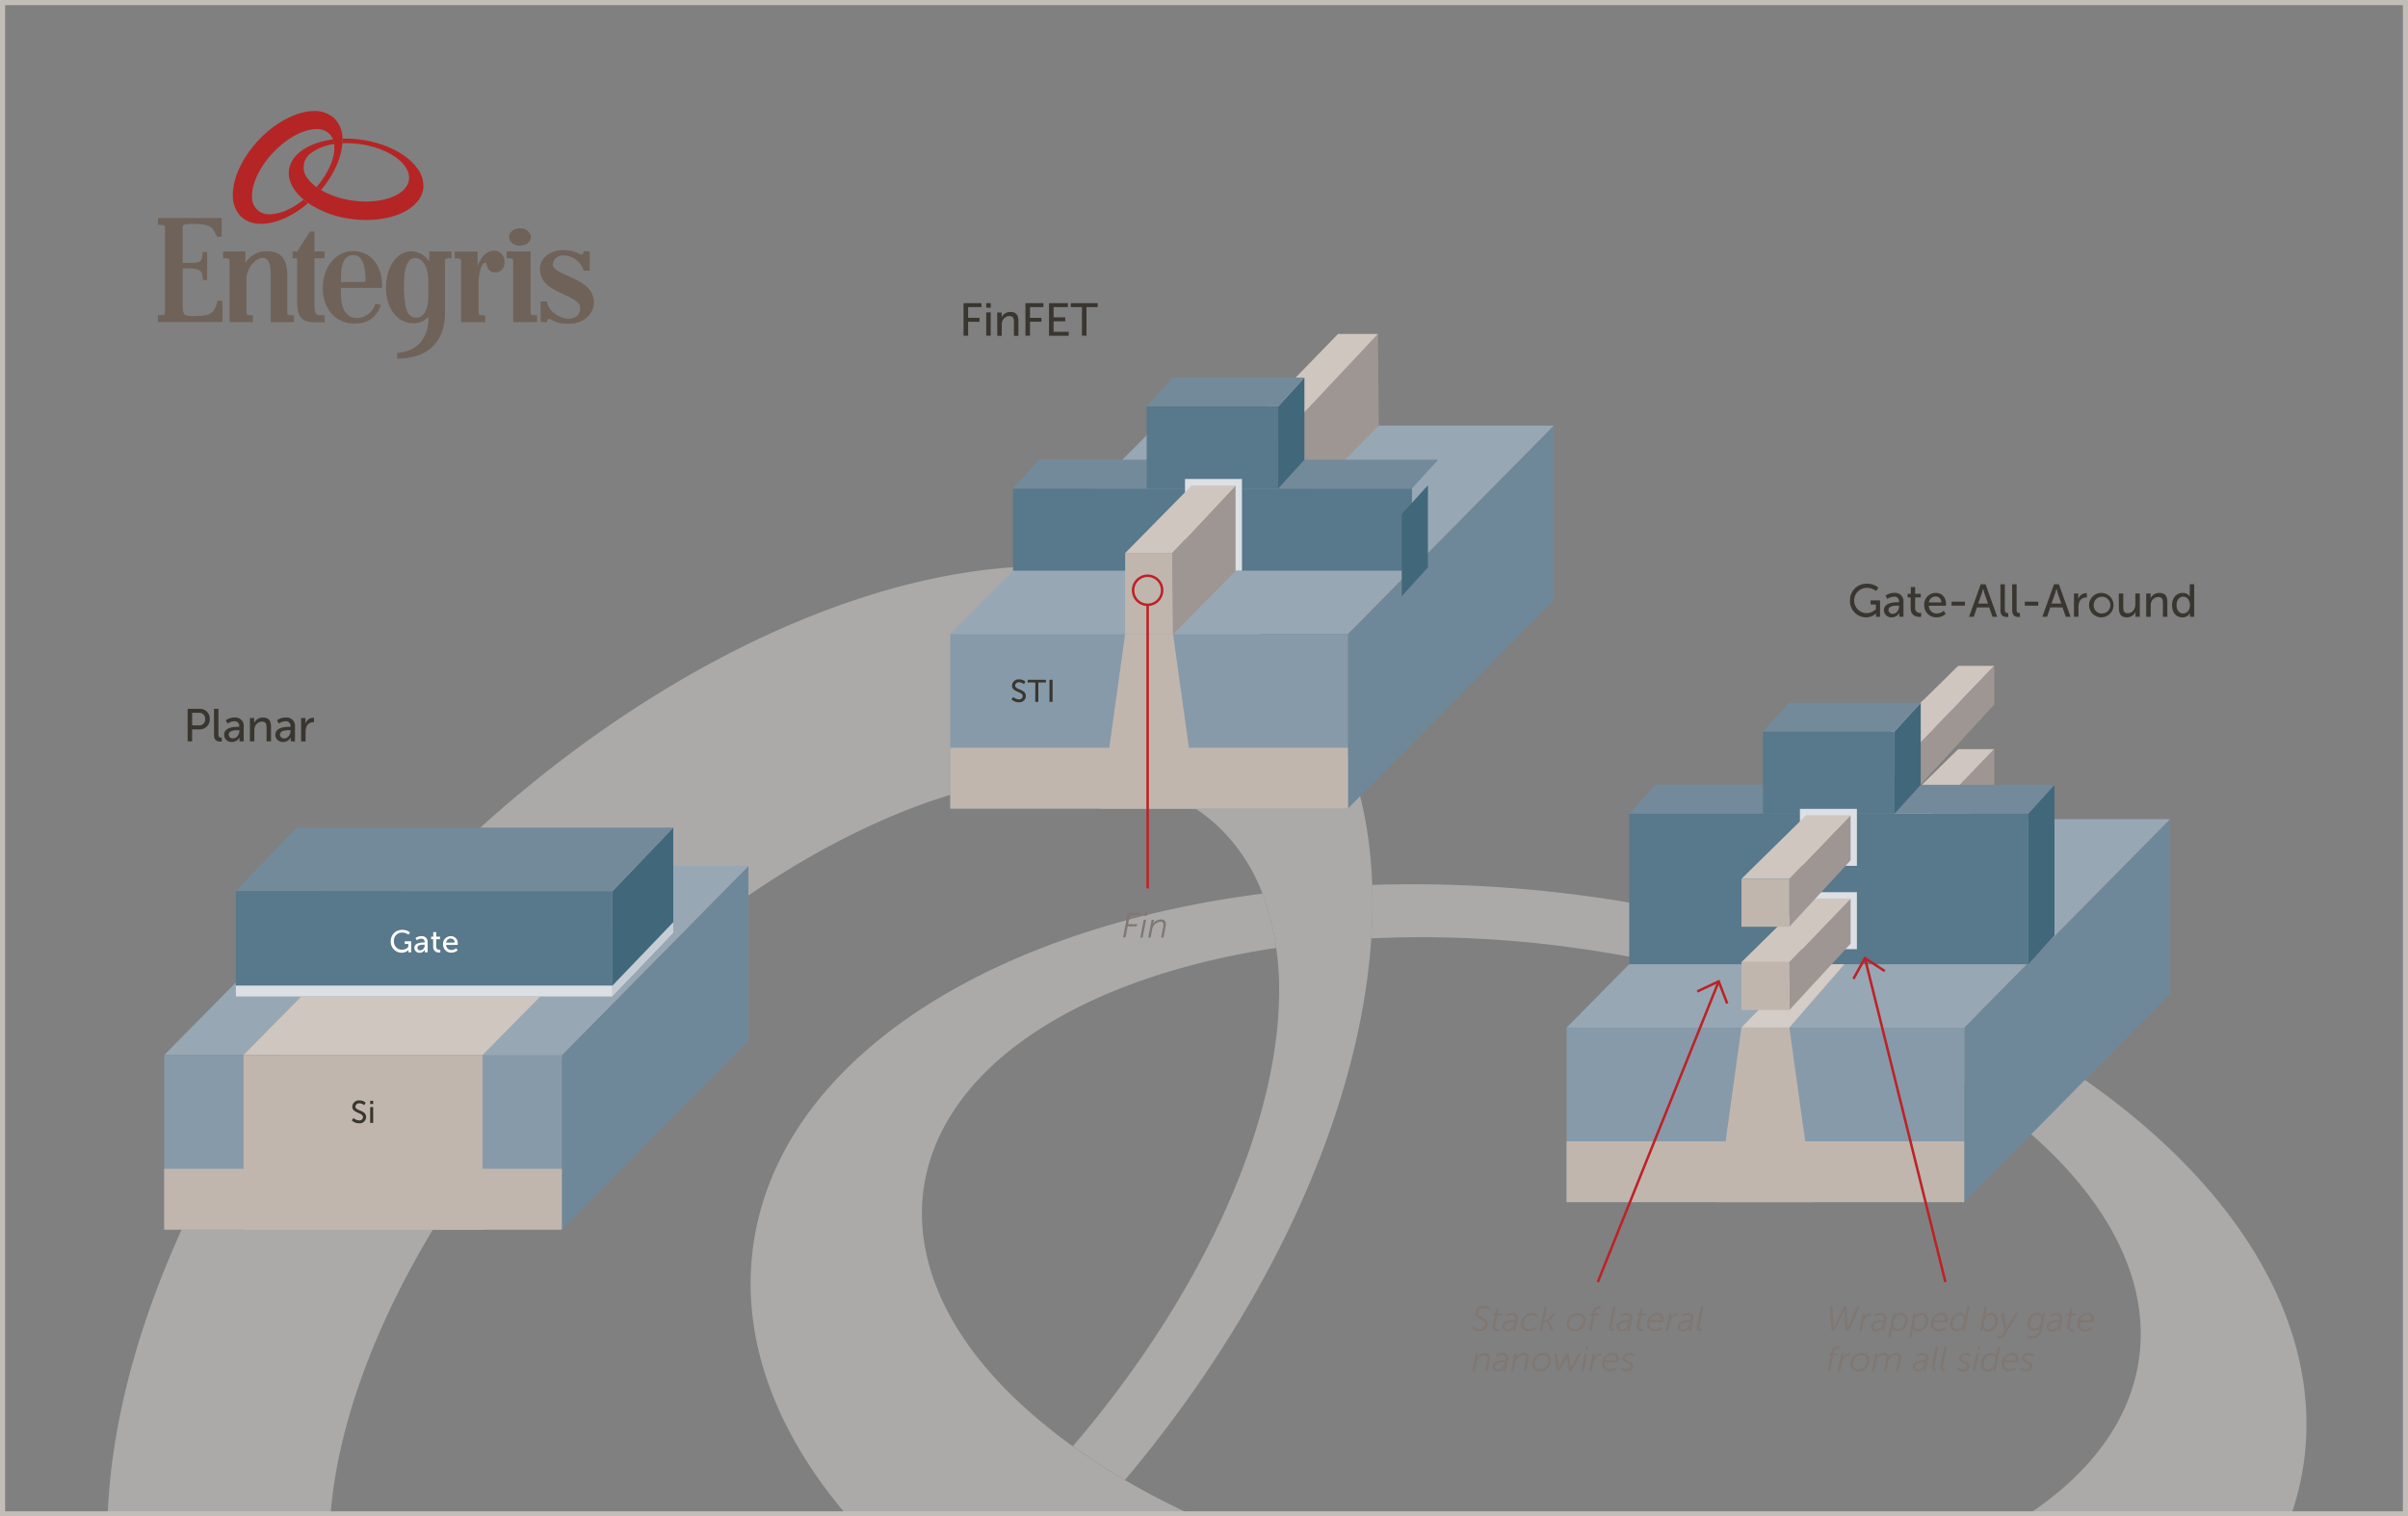 <svg xmlns="http://www.w3.org/2000/svg" width="940" height="592" viewBox="0 0 940 592"><rect x="0" y="0" width="940" height="592" fill="#808080" stroke="none"/><defs><style>.cls-1{opacity:0.4;}.cls-2{fill:#ece9e7;}.cls-3{fill:#cfc6bf;}.cls-4{fill:#9e9692;}.cls-5{fill:#6f8899;}.cls-6{fill:#98a7b4;}.cls-7{fill:#879aa9;}.cls-8{fill:#58788b;}.cls-9{fill:#41687a;}.cls-10{fill:#738a9b;}.cls-11{fill:#c1b6ae;}.cls-12{fill:#d4ccc6;}.cls-13{fill:#dcdfe3;}.cls-14{fill:#807772;}.cls-15{fill:#393630;}.cls-16{fill:none;stroke:#bc2227;stroke-width:0.98px;}.cls-17{fill:#bc2227;}.cls-18{fill:#fff;}.cls-19{fill:#c7cdd4;}.cls-20{fill:#6f6259;}.cls-21{fill:#b52525;}.cls-22{fill:#c3bdb7;}</style></defs><title>10687-spotlight-940x592</title><g id="Layer_2" data-name="Layer 2"><g class="cls-1"><path class="cls-2" d="M535.67,345.45c-1.32-37.56-13.47-69.9-37.59-92.53-23.51-22.07-56.54-33.08-95.53-31.84-77.35,2.46-171.22,52.8-244.95,131.38S39.55,527.91,42,605.27c1.22,39,14.31,71.24,37.82,93.31,64.49,60.5,192.61,31.69,301.33-62.05q-10.74-7.46-20.35-15.41c-49.5,39.94-102.89,64.26-147.37,65.67-25.18.8-46.28-6.1-61-19.94s-23-34.49-23.79-59.7c-1.84-58.14,34.29-134,94.28-197.86S356.35,304.44,414.48,302.61c25.17-.79,46.27,6.11,61,20a70.66,70.66,0,0,1,17.35,26.26A95,95,0,0,1,498.17,370a116.31,116.31,0,0,1,1.1,12.22c1.71,53.5-28.82,122-80.46,182.36q9.57,6.87,20.33,13.19c58.37-69.39,91.89-146.5,96.17-211.47A206.33,206.33,0,0,0,535.67,345.45Z"/><path class="cls-2" d="M870.26,474.48c-46.6-61.78-141.87-109.43-248.61-124.35a505,505,0,0,0-86-4.68,206.33,206.33,0,0,1-.36,20.87,432.8,432.8,0,0,1,80.25,3.83C746.32,388.43,844.77,460.32,835,530.39s-124.22,112.18-255,93.9c-53.36-7.46-102.51-24.07-140.9-46.5q-10.75-6.3-20.33-13.19C403.2,553.37,390,541.08,380.13,528c-15.74-20.87-22.5-43-19.57-63.94s15.5-40.36,36.35-56.09c25-18.9,60.45-31.77,101.26-37.92a95,95,0,0,0-5.33-21.19C385,362.6,304.09,414.46,294.05,486.21c-6.67,47.73,19.28,95.59,66.76,134.91q9.62,7.95,20.35,15.41c49.19,34.15,115.59,60,190.58,70.45,166.86,23.32,313.83-37.73,327.6-136.1C903.81,539,893.76,505.62,870.26,474.48Z"/></g><polygon class="cls-3" points="764.41 292.46 778.49 292.46 698.51 375.61 679.8 375.61 764.41 292.46 764.41 292.46"/><polygon class="cls-4" points="778.49 307.57 778.49 292.46 698.51 375.61 698.5 394.31 778.49 307.57 778.49 307.57"/><polygon class="cls-3" points="764.41 259.94 778.49 259.94 698.51 343.09 679.8 343.09 764.41 259.94 764.41 259.94"/><polygon class="cls-4" points="778.49 275.05 778.49 259.94 698.51 343.09 698.5 361.79 778.49 275.05 778.49 275.05"/><polygon class="cls-5" points="766.75 469.3 847.12 387.93 847.12 319.78 766.75 401.16 766.75 469.3 766.75 469.3"/><polygon class="cls-6" points="847.12 319.78 691.91 319.78 611.55 401.16 766.75 401.16 847.12 319.78 847.12 319.78"/><polygon class="cls-3" points="765.39 273.56 698.51 343.09 679.8 343.09 750.56 273.55 765.39 273.56 765.39 273.56"/><polygon class="cls-4" points="765.39 273.56 698.51 343.09 698.5 361.79 765.39 289.26 765.39 273.56 765.39 273.56"/><polygon class="cls-7" points="766.75 469.3 611.55 469.3 611.55 401.16 766.75 401.16 766.75 469.3 766.75 469.3"/><polygon class="cls-8" points="791.76 376.43 636 376.43 636 317.62 791.76 317.62 791.76 376.43 791.76 376.43"/><polygon class="cls-9" points="791.76 376.43 802 365.18 802 306.37 791.76 317.62 791.76 376.43 791.76 376.43"/><polygon class="cls-10" points="802 306.37 646.24 306.37 636 317.62 791.76 317.62 802 306.37 802 306.37"/><polygon class="cls-8" points="739.55 317.65 688.21 317.65 688.21 285.56 739.55 285.56 739.55 317.65 739.55 317.65"/><polygon class="cls-9" points="739.55 317.65 749.79 306.4 749.79 274.31 739.55 285.56 739.55 317.65 739.55 317.65"/><polygon class="cls-10" points="749.79 274.31 698.45 274.31 688.21 285.56 739.55 285.56 749.79 274.31 749.79 274.31"/><polygon class="cls-11" points="766.75 469.3 611.55 469.3 611.55 445.56 766.75 445.56 766.75 469.3 766.75 469.3"/><polygon class="cls-11" points="708 469.3 670.31 469.3 679.8 401.16 698.5 401.16 708 469.3 708 469.3"/><polygon class="cls-12" points="719.96 376.43 698.5 401.14 679.8 401.14 703.81 376.43 719.96 376.43 719.96 376.43"/><polygon class="cls-13" points="724.87 338.02 702.63 338.02 702.63 315.77 724.87 315.77 724.87 338.02 724.87 338.02"/><polygon class="cls-13" points="724.87 370.54 702.63 370.54 702.63 348.3 724.87 348.3 724.87 370.54 724.87 370.54"/><polygon class="cls-4" points="722.41 350.76 698.51 375.61 698.5 394.31 722.41 368.39 722.41 350.76 722.41 350.76"/><polygon class="cls-3" points="722.41 350.76 698.51 375.61 679.8 375.61 705.09 350.76 722.41 350.76 722.41 350.76"/><polygon class="cls-11" points="679.8 394.31 698.5 394.31 698.51 375.61 679.8 375.61 679.8 394.31 679.8 394.31"/><polygon class="cls-4" points="722.41 318.24 698.51 343.09 698.5 361.79 722.41 335.87 722.41 318.24 722.41 318.24"/><polygon class="cls-3" points="722.41 318.24 698.51 343.09 679.8 343.09 705.09 318.24 722.41 318.24 722.41 318.24"/><polygon class="cls-11" points="679.8 361.79 698.5 361.79 698.51 343.09 679.8 343.09 679.8 361.79 679.8 361.79"/><path class="cls-14" d="M575.19,517.85a3.14,3.14,0,0,0,2.35,1,2.15,2.15,0,0,0,2.29-2c0-2-4-1.73-4-4.24a3.15,3.15,0,0,1,3.35-2.84,3.46,3.46,0,0,1,2.56.93l-.56.73a2.92,2.92,0,0,0-2-.75,2.24,2.24,0,0,0-2.39,1.93c0,1.76,4,1.58,4,4.24a3.08,3.08,0,0,1-3.26,2.87,3.78,3.78,0,0,1-3-1.23Z"/><path class="cls-14" d="M582.8,517l.67-3.4h-.9l.15-.79h.91l.39-2h.92l-.4,2h1.74l-.15.79H584.4l-.66,3.41a3.69,3.69,0,0,0-.06.62c0,1.08.67,1.23,1.17,1.23a2.25,2.25,0,0,0,.4,0l-.16.84a3.47,3.47,0,0,1-.36,0,1.76,1.76,0,0,1-2-1.94A5.51,5.51,0,0,1,582.8,517Z"/><path class="cls-14" d="M591,515.33h.44a3.13,3.13,0,0,0,.09-.72c0-.69-.35-1.24-1.41-1.24A4.09,4.09,0,0,0,588,514l-.3-.78a4.72,4.72,0,0,1,2.46-.71c1.37,0,2.28.6,2.28,2a3.47,3.47,0,0,1-.09.75l-.85,4.34h-.88l.16-.8a5.6,5.6,0,0,1,.15-.58h0a3,3,0,0,1-2.52,1.54,1.85,1.85,0,0,1-2.06-1.74C586.32,515.78,589.05,515.33,591,515.33ZM588.6,519c1.29,0,2.34-1.41,2.62-2.62l0-.24h-.4c-1.14,0-3.59.12-3.59,1.79C587.28,518.45,587.69,519,588.6,519Z"/><path class="cls-14" d="M598,512.54a3.14,3.14,0,0,1,2.49,1l-.56.63a2.59,2.59,0,0,0-1.89-.77,3.39,3.39,0,0,0-3.31,3.35,2.1,2.1,0,0,0,2.24,2.18,3.79,3.79,0,0,0,2.41-1l.29.78a4.28,4.28,0,0,1-2.74,1,2.89,2.89,0,0,1-3.16-2.93A4.29,4.29,0,0,1,598,512.54Z"/><path class="cls-14" d="M602.93,510h.94l-1.06,5.36h1.07l2.57-2.63h1.18l-3,3v0l1.88,3.82h-1l-1.64-3.44h-1.18l-.68,3.44H601Z"/><path class="cls-14" d="M615.83,512.54a2.93,2.93,0,0,1,3.15,3,4.35,4.35,0,0,1-4.23,4.24,2.94,2.94,0,0,1-3.15-3A4.32,4.32,0,0,1,615.83,512.54Zm-1.07,6.38a3.43,3.43,0,0,0,3.26-3.37,2.09,2.09,0,0,0-2.21-2.16,3.37,3.37,0,0,0-3.25,3.32A2.11,2.11,0,0,0,614.76,518.92Z"/><path class="cls-14" d="M621.47,513.55h-.86l.15-.79h.86l.07-.36a2.73,2.73,0,0,1,2.78-2.5,3.72,3.72,0,0,1,.5,0l-.18.83a1.41,1.41,0,0,0-.31,0,1.85,1.85,0,0,0-1.88,1.73l-.07.3h1.77l-.15.79H622.4l-1.18,6h-.93Z"/><path class="cls-14" d="M628.19,517.88l1.54-7.91h.94l-1.52,7.78a2.45,2.45,0,0,0,0,.43c0,.57.35.61.64.61h.2l-.17.84-.32,0a1.19,1.19,0,0,1-1.33-1.27A2.41,2.41,0,0,1,628.19,517.88Z"/><path class="cls-14" d="M635.66,515.33h.44a3.33,3.33,0,0,0,.1-.72c0-.69-.36-1.24-1.42-1.24a4.09,4.09,0,0,0-2.08.66l-.3-.78a4.73,4.73,0,0,1,2.47-.71c1.37,0,2.27.6,2.27,2a4.17,4.17,0,0,1-.08.75l-.85,4.34h-.89l.16-.8a5.6,5.6,0,0,1,.15-.58h0a3.07,3.07,0,0,1-2.52,1.54A1.85,1.85,0,0,1,631,518C631,515.78,633.76,515.33,635.66,515.33ZM633.31,519c1.28,0,2.34-1.41,2.61-2.62l.06-.24h-.4c-1.15,0-3.6.12-3.6,1.79C632,518.45,632.39,519,633.31,519Z"/><path class="cls-14" d="M639.06,517l.67-3.4h-.91l.15-.79h.92l.38-2h.92l-.4,2h1.74l-.15.79h-1.72L640,517a3.79,3.79,0,0,0-.07.62c0,1.08.67,1.23,1.18,1.23a2.25,2.25,0,0,0,.4,0l-.17.84a3.16,3.16,0,0,1-.35,0,1.76,1.76,0,0,1-2-1.94A4.27,4.27,0,0,1,639.06,517Z"/><path class="cls-14" d="M646.93,512.54a2.29,2.29,0,0,1,2.52,2.49,4.39,4.39,0,0,1-.21,1.16H644a3.11,3.11,0,0,0-.06.59,2,2,0,0,0,2.21,2.14,3.91,3.91,0,0,0,2.24-.84l.3.77a4.54,4.54,0,0,1-2.57.9,2.86,2.86,0,0,1-3.15-2.9A4.18,4.18,0,0,1,646.93,512.54Zm1.52,2.89a3.17,3.17,0,0,0,0-.48,1.47,1.47,0,0,0-1.56-1.63,3,3,0,0,0-2.8,2.11Z"/><path class="cls-14" d="M651.64,512.7h.91l-.24,1.22c-.07.3-.17.6-.17.6h0a3,3,0,0,1,2.52-1.88,1.62,1.62,0,0,1,.41,0l-.18.91-.34,0c-1.48,0-2.56,1.95-2.85,3.45l-.49,2.57h-.93Z"/><path class="cls-14" d="M659.52,515.33H660a3.13,3.13,0,0,0,.09-.72c0-.69-.35-1.24-1.41-1.24a4.09,4.09,0,0,0-2.08.66l-.3-.78a4.73,4.73,0,0,1,2.47-.71c1.36,0,2.27.6,2.27,2a3.47,3.47,0,0,1-.09.75l-.84,4.34h-.89l.16-.8a5.6,5.6,0,0,1,.15-.58h0a3,3,0,0,1-2.51,1.54,1.85,1.85,0,0,1-2.07-1.74C654.88,515.78,657.62,515.33,659.52,515.33ZM657.16,519c1.29,0,2.34-1.41,2.62-2.62l.05-.24h-.39c-1.15,0-3.6.12-3.6,1.79C655.84,518.45,656.25,519,657.16,519Z"/><path class="cls-14" d="M662.42,517.88,664,510h.93l-1.52,7.78a2.45,2.45,0,0,0,0,.43c0,.57.35.61.64.61h.21l-.18.84a2.73,2.73,0,0,1-.32,0,1.18,1.18,0,0,1-1.32-1.27A2.32,2.32,0,0,1,662.42,517.88Z"/><path class="cls-14" d="M576.09,528.33H577l-.18,1a4.93,4.93,0,0,1-.18.64h0a3.6,3.6,0,0,1,3-1.79c1.24,0,2,.6,2,1.78a4.76,4.76,0,0,1-.11.92l-.85,4.35h-.93l.79-4.12a4.35,4.35,0,0,0,.11-.92,1,1,0,0,0-1.18-1.13,3.57,3.57,0,0,0-3.21,3l-.62,3.19h-.93Z"/><path class="cls-14" d="M587.23,531h.44a3.33,3.33,0,0,0,.1-.72c0-.69-.36-1.24-1.41-1.24a4,4,0,0,0-2.08.66l-.3-.78a4.68,4.68,0,0,1,2.46-.71c1.37,0,2.27.6,2.27,2a3.43,3.43,0,0,1-.08.75l-.85,4.34h-.89l.17-.8a3.61,3.61,0,0,1,.15-.58h0a3,3,0,0,1-2.52,1.54,1.85,1.85,0,0,1-2.07-1.74C582.59,531.41,585.33,531,587.23,531Zm-2.35,3.63c1.29,0,2.34-1.41,2.61-2.62l.06-.24h-.4c-1.15,0-3.6.12-3.6,1.79C583.55,534.08,584,534.59,584.88,534.59Z"/><path class="cls-14" d="M591.22,528.33h.9l-.18,1a4.1,4.1,0,0,1-.17.64h0a3.63,3.63,0,0,1,3-1.79c1.25,0,2,.6,2,1.78a4.76,4.76,0,0,1-.11.92l-.85,4.35h-.93l.8-4.12a4.35,4.35,0,0,0,.11-.92,1,1,0,0,0-1.18-1.13,3.58,3.58,0,0,0-3.22,3l-.61,3.19h-.93Z"/><path class="cls-14" d="M602.29,528.17a2.93,2.93,0,0,1,3.15,3,4.35,4.35,0,0,1-4.23,4.24,2.94,2.94,0,0,1-3.15-3A4.32,4.32,0,0,1,602.29,528.17Zm-1.07,6.38a3.43,3.43,0,0,0,3.26-3.37,2.08,2.08,0,0,0-2.2-2.16,3.37,3.37,0,0,0-3.26,3.32A2.11,2.11,0,0,0,601.22,534.55Z"/><path class="cls-14" d="M606.84,528.33h.93l.67,5.16c0,.35,0,.74,0,.74h0l.37-.74,2.67-5.13h.93l.7,5.13c0,.32.06.74.06.74h0l.34-.74,2.69-5.16h1l-3.66,6.89h-1l-.74-4.94c0-.33-.07-.74-.07-.74h0s-.17.41-.35.74l-2.62,4.94h-1Z"/><path class="cls-14" d="M618.65,528.33h.93l-1.34,6.89h-.93Zm.5-2.73h1l-.23,1.16h-1Z"/><path class="cls-14" d="M621.75,528.33h.92l-.24,1.22c-.07.3-.17.6-.17.6h0a3,3,0,0,1,2.52-1.88,1.62,1.62,0,0,1,.41,0l-.18.91-.34,0c-1.48,0-2.56,1.95-2.85,3.45l-.49,2.57h-.93Z"/><path class="cls-14" d="M629.35,528.17a2.28,2.28,0,0,1,2.52,2.49,4.39,4.39,0,0,1-.21,1.16h-5.28a3.07,3.07,0,0,0,0,.59,2,2,0,0,0,2.2,2.14,3.92,3.92,0,0,0,2.25-.84l.3.77a4.59,4.59,0,0,1-2.58.9,2.86,2.86,0,0,1-3.14-2.9A4.18,4.18,0,0,1,629.35,528.17Zm1.52,2.89a3.35,3.35,0,0,0,0-.48,1.47,1.47,0,0,0-1.56-1.63,3,3,0,0,0-2.79,2.11Z"/><path class="cls-14" d="M632.91,533.77a2.67,2.67,0,0,0,2,.78c.75,0,1.63-.43,1.63-1.26,0-1.25-3.12-1.08-3.12-3a2.3,2.3,0,0,1,2.53-2.09,2.87,2.87,0,0,1,2.12.75l-.52.66a2.2,2.2,0,0,0-1.62-.58c-.69,0-1.6.35-1.6,1.24,0,1.26,3.14,1.08,3.14,3a2.33,2.33,0,0,1-2.55,2.09,3.34,3.34,0,0,1-2.53-1Z"/><path class="cls-14" d="M714.33,510h1l.42,7.47c0,.49,0,1,0,1h0s.22-.54.45-1L719.8,510h.94l.48,7.47c0,.47,0,1,0,1h0s.2-.55.41-1L725,510h1l-4.37,9.62h-1.15l-.47-6.78c0-.56,0-1.43,0-1.43h0s-.34.8-.63,1.42l-3.28,6.79H715Z"/><path class="cls-14" d="M727.11,512.7H728l-.25,1.22c-.07.3-.16.6-.16.6h0a3,3,0,0,1,2.52-1.88,1.58,1.58,0,0,1,.41,0l-.17.91-.35,0c-1.48,0-2.56,1.95-2.84,3.45l-.5,2.57h-.93Z"/><path class="cls-14" d="M735,515.33h.44a3.33,3.33,0,0,0,.1-.72c0-.69-.36-1.24-1.41-1.24A4,4,0,0,0,732,514l-.3-.78a4.68,4.68,0,0,1,2.46-.71c1.37,0,2.27.6,2.27,2a3.43,3.43,0,0,1-.08.75l-.85,4.34h-.89l.17-.8a3.61,3.61,0,0,1,.15-.58h0a3,3,0,0,1-2.52,1.54,1.85,1.85,0,0,1-2.07-1.74C730.35,515.78,733.09,515.33,735,515.33ZM732.64,519c1.29,0,2.34-1.41,2.61-2.62l.06-.24h-.4c-1.15,0-3.6.12-3.6,1.79C731.31,518.45,731.72,519,732.64,519Z"/><path class="cls-14" d="M738,522.33h-.91L739,512.7h.89l-.13.67a3.24,3.24,0,0,1-.16.59h0a3,3,0,0,1,2.51-1.42,2.45,2.45,0,0,1,2.55,2.76c0,2.63-1.82,4.45-3.72,4.45a2.11,2.11,0,0,1-2.16-1.38h0s0,.3-.08.66Zm2.84-3.41c1.34,0,2.84-1.33,2.84-3.55,0-1.23-.64-2-1.74-2-1.68,0-2.83,1.85-2.83,3.54C739.14,518,739.69,518.92,740.87,518.92Z"/><path class="cls-14" d="M746.05,522.33h-.91L747,512.7h.89l-.12.67a3.81,3.81,0,0,1-.17.59h0a3,3,0,0,1,2.52-1.42,2.44,2.44,0,0,1,2.54,2.76c0,2.63-1.82,4.45-3.72,4.45a2.11,2.11,0,0,1-2.16-1.38h0a4.68,4.68,0,0,1-.08.66Zm2.84-3.41c1.34,0,2.84-1.33,2.84-3.55,0-1.23-.64-2-1.73-2-1.69,0-2.84,1.85-2.84,3.54C747.16,518,747.71,518.92,748.89,518.92Z"/><path class="cls-14" d="M757.81,512.54a2.28,2.28,0,0,1,2.52,2.49,4.39,4.39,0,0,1-.21,1.16h-5.28a3.07,3.07,0,0,0-.05.59,2,2,0,0,0,2.2,2.14,3.92,3.92,0,0,0,2.25-.84l.3.77a4.59,4.59,0,0,1-2.58.9,2.86,2.86,0,0,1-3.14-2.9A4.18,4.18,0,0,1,757.81,512.54Zm1.52,2.89a3.17,3.17,0,0,0,0-.48,1.47,1.47,0,0,0-1.56-1.63,3,3,0,0,0-2.79,2.11Z"/><path class="cls-14" d="M765.09,512.54a2.09,2.09,0,0,1,2.12,1.37h0a3.26,3.26,0,0,1,.06-.58L768,510h.93L767,519.59h-.9l.14-.73a2.73,2.73,0,0,1,.15-.54h0a3,3,0,0,1-2.51,1.43c-1.65,0-2.55-1.06-2.55-2.76C761.32,514.36,763.14,512.54,765.09,512.54ZM764,518.92c1.71,0,2.82-1.89,2.82-3.59,0-1.07-.53-1.94-1.72-1.94s-2.86,1.33-2.86,3.54C762.27,518.16,762.93,518.92,764,518.92Z"/><path class="cls-14" d="M774.72,510h.93l-.65,3.32a4.81,4.81,0,0,1-.17.63h0a3,3,0,0,1,2.49-1.38,2.44,2.44,0,0,1,2.54,2.76c0,2.63-1.84,4.45-3.75,4.45a2.14,2.14,0,0,1-2.17-1.41h0a3.35,3.35,0,0,1-.07.62l-.13.63h-.89Zm1.35,8.95c1.33,0,2.85-1.33,2.85-3.55,0-1.23-.66-2-1.74-2-1.7,0-2.83,1.82-2.83,3.58C774.35,518,774.85,518.92,776.07,518.92Z"/><path class="cls-14" d="M780.53,521.63a1.94,1.94,0,0,0,1.54-1.11l.61-1-1.56-6.82h1l1.07,5.15c.07.34.12.73.12.73h0s.19-.39.38-.72l3-5.16h1.06l-5,8.35a2.52,2.52,0,0,1-2.12,1.41,2.06,2.06,0,0,1-1.26-.41l.47-.7A1.13,1.13,0,0,0,780.53,521.63Z"/><path class="cls-14" d="M793.26,521.63a2.66,2.66,0,0,0,2.82-2.16l.14-.63a3.21,3.21,0,0,1,.15-.55h0a2.62,2.62,0,0,1-2.28,1.26,2.5,2.5,0,0,1-2.62-2.74c0-1.93,1.28-4.27,3.62-4.27a2.11,2.11,0,0,1,2.19,1.22h0a1.3,1.3,0,0,1,0-.3l.15-.76h.9L797,519.51a3.47,3.47,0,0,1-3.68,3,5,5,0,0,1-2.33-.57l.46-.71A3.86,3.86,0,0,0,793.26,521.63Zm1-2.92c1.82,0,2.67-2.08,2.67-3.65,0-1.25-.76-1.67-1.76-1.67-1.75,0-2.72,1.72-2.72,3.37A1.73,1.73,0,0,0,794.21,518.71Z"/><path class="cls-14" d="M803.6,515.33H804a2.78,2.78,0,0,0,.1-.72c0-.69-.35-1.24-1.41-1.24a4,4,0,0,0-2.08.66l-.3-.78a4.72,4.72,0,0,1,2.46-.71c1.37,0,2.27.6,2.27,2a3.43,3.43,0,0,1-.08.75l-.85,4.34h-.89l.17-.8a5.6,5.6,0,0,1,.15-.58h0a3,3,0,0,1-2.52,1.54A1.84,1.84,0,0,1,799,518C799,515.78,801.69,515.33,803.6,515.33ZM801.24,519c1.29,0,2.34-1.41,2.62-2.62l0-.24h-.4c-1.14,0-3.6.12-3.6,1.79C799.91,518.45,800.33,519,801.24,519Z"/><path class="cls-14" d="M807,517l.67-3.4h-.9l.15-.79h.92l.38-2h.92l-.4,2h1.74l-.15.79h-1.73l-.65,3.41a2.94,2.94,0,0,0-.07.62c0,1.08.67,1.23,1.17,1.23a2.25,2.25,0,0,0,.4,0l-.16.84a3.47,3.47,0,0,1-.36,0,1.76,1.76,0,0,1-2-1.94A5.51,5.51,0,0,1,807,517Z"/><path class="cls-14" d="M814.86,512.54a2.28,2.28,0,0,1,2.52,2.49,4.58,4.58,0,0,1-.2,1.16h-5.29a3.07,3.07,0,0,0,0,.59,2,2,0,0,0,2.2,2.14,3.92,3.92,0,0,0,2.25-.84l.3.77a4.59,4.59,0,0,1-2.58.9,2.86,2.86,0,0,1-3.14-2.9A4.18,4.18,0,0,1,814.86,512.54Zm1.52,2.89a3.17,3.17,0,0,0,0-.48,1.47,1.47,0,0,0-1.56-1.63,3,3,0,0,0-2.79,2.11Z"/><path class="cls-14" d="M714.61,529.18h-.86l.15-.79h.86l.07-.36a2.75,2.75,0,0,1,2.78-2.5,4,4,0,0,1,.51,0l-.18.83a1.45,1.45,0,0,0-.32,0,1.84,1.84,0,0,0-1.87,1.73l-.07.3h1.77l-.15.79h-1.76l-1.17,6h-.93Z"/><path class="cls-14" d="M718.77,528.33h.92l-.24,1.22c-.07.3-.17.6-.17.6h0a3,3,0,0,1,2.52-1.88,1.62,1.62,0,0,1,.41,0l-.18.91-.34,0c-1.48,0-2.56,1.95-2.85,3.45l-.49,2.57h-.93Z"/><path class="cls-14" d="M726.59,528.17a2.93,2.93,0,0,1,3.15,3,4.35,4.35,0,0,1-4.23,4.24,2.94,2.94,0,0,1-3.15-3A4.32,4.32,0,0,1,726.59,528.17Zm-1.07,6.38a3.43,3.43,0,0,0,3.26-3.37,2.08,2.08,0,0,0-2.2-2.16,3.37,3.37,0,0,0-3.26,3.32A2.11,2.11,0,0,0,725.52,534.55Z"/><path class="cls-14" d="M732,528.33H733l-.19,1c0,.3-.19.61-.17.61h0a3.43,3.43,0,0,1,2.85-1.79,1.59,1.59,0,0,1,1.81,1.72h0a3.42,3.42,0,0,1,2.82-1.72c1.26,0,1.92.63,1.92,1.79a4.6,4.6,0,0,1-.11.93l-.84,4.33h-.93l.8-4.07a4.86,4.86,0,0,0,.11-.94,1,1,0,0,0-1.19-1.19c-1.48,0-2.59,1.57-2.86,2.94l-.65,3.26h-.93l.8-4.07a5.88,5.88,0,0,0,.11-1A1,1,0,0,0,735.2,529c-1.44,0-2.66,1.5-2.93,3l-.63,3.25h-.93Z"/><path class="cls-14" d="M751.23,531h.44a3.13,3.13,0,0,0,.09-.72c0-.69-.35-1.24-1.41-1.24a4.09,4.09,0,0,0-2.08.66l-.3-.78a4.72,4.72,0,0,1,2.46-.71c1.37,0,2.28.6,2.28,2a3.47,3.47,0,0,1-.09.75l-.84,4.34h-.89l.16-.8a5.6,5.6,0,0,1,.15-.58h0a3,3,0,0,1-2.52,1.54,1.85,1.85,0,0,1-2.06-1.74C746.59,531.41,749.32,531,751.23,531Zm-2.36,3.63c1.29,0,2.34-1.41,2.62-2.62l0-.24h-.39c-1.15,0-3.6.12-3.6,1.79C747.55,534.08,748,534.59,748.87,534.59Z"/><path class="cls-14" d="M754.13,533.51l1.55-7.91h.93l-1.52,7.78a2.37,2.37,0,0,0,0,.43c0,.57.35.61.64.61h.21l-.18.84a2.73,2.73,0,0,1-.32,0,1.19,1.19,0,0,1-1.33-1.27A2.41,2.41,0,0,1,754.13,533.51Z"/><path class="cls-14" d="M757.44,533.51,759,525.6h.93l-1.52,7.78a2.37,2.37,0,0,0,0,.43c0,.57.35.61.64.61h.21l-.18.84a2.73,2.73,0,0,1-.32,0,1.18,1.18,0,0,1-1.32-1.27A2.32,2.32,0,0,1,757.44,533.51Z"/><path class="cls-14" d="M764.33,533.77a2.66,2.66,0,0,0,1.95.78c.76,0,1.63-.43,1.63-1.26,0-1.25-3.12-1.08-3.12-3a2.3,2.3,0,0,1,2.53-2.09,2.88,2.88,0,0,1,2.13.75l-.52.66a2.2,2.2,0,0,0-1.62-.58c-.7,0-1.6.35-1.6,1.24,0,1.26,3.13,1.08,3.13,3a2.32,2.32,0,0,1-2.54,2.09,3.34,3.34,0,0,1-2.53-1Z"/><path class="cls-14" d="M771.46,528.33h.93l-1.34,6.89h-.93Zm.5-2.73h1l-.23,1.16h-1Z"/><path class="cls-14" d="M777.14,528.17a2.09,2.09,0,0,1,2.12,1.37h0a3.89,3.89,0,0,1,.05-.58l.66-3.36h.93l-1.86,9.62h-.91l.14-.73a3.89,3.89,0,0,1,.15-.54h0a3,3,0,0,1-2.5,1.43,2.43,2.43,0,0,1-2.56-2.76C773.36,530,775.18,528.17,777.14,528.17Zm-1.07,6.38c1.71,0,2.82-1.89,2.82-3.59,0-1.07-.52-1.94-1.71-1.94s-2.86,1.33-2.86,3.54C774.32,533.79,775,534.55,776.07,534.55Z"/><path class="cls-14" d="M785.38,528.17a2.29,2.29,0,0,1,2.52,2.49,4.39,4.39,0,0,1-.21,1.16h-5.28a3.11,3.11,0,0,0-.06.59,2,2,0,0,0,2.21,2.14,3.91,3.91,0,0,0,2.24-.84l.3.77a4.54,4.54,0,0,1-2.57.9,2.86,2.86,0,0,1-3.15-2.9A4.18,4.18,0,0,1,785.38,528.17Zm1.52,2.89a3.35,3.35,0,0,0,0-.48,1.47,1.47,0,0,0-1.56-1.63,3,3,0,0,0-2.79,2.11Z"/><path class="cls-14" d="M788.94,533.77a2.66,2.66,0,0,0,1.95.78c.76,0,1.63-.43,1.63-1.26,0-1.25-3.12-1.08-3.12-3a2.3,2.3,0,0,1,2.53-2.09,2.88,2.88,0,0,1,2.13.75l-.52.66a2.2,2.2,0,0,0-1.62-.58c-.7,0-1.6.35-1.6,1.24,0,1.26,3.13,1.08,3.13,3a2.32,2.32,0,0,1-2.54,2.09,3.34,3.34,0,0,1-2.53-1Z"/><path class="cls-15" d="M728.65,227.87a6.89,6.89,0,0,1,4.62,1.53l-.9,1.33a5.85,5.85,0,0,0-3.58-1.24,4.94,4.94,0,0,0-.11,9.88,5.19,5.19,0,0,0,3.6-1.58V236h-2.07V234.4h3.7v6.4h-1.57V240c0-.27,0-.54,0-.54h0a5.49,5.49,0,0,1-3.91,1.55,6.29,6.29,0,0,1-6.25-6.59A6.41,6.41,0,0,1,728.65,227.87Z"/><path class="cls-15" d="M740.91,235.11h.39v-.17a1.77,1.77,0,0,0-2-2,4.65,4.65,0,0,0-2.54.88l-.72-1.28a5.75,5.75,0,0,1,3.41-1.08,3.24,3.24,0,0,1,3.6,3.56v5.77h-1.62v-.87c0-.41,0-.72,0-.72h0a3.16,3.16,0,0,1-2.92,1.8,2.85,2.85,0,0,1-3.1-2.77C735.41,235.23,739.37,235.11,740.91,235.11Zm-2,4.5c1.48,0,2.43-1.55,2.43-2.9v-.29h-.45c-1.32,0-3.69.09-3.69,1.73A1.52,1.52,0,0,0,738.89,239.61Z"/><path class="cls-15" d="M745.85,233.22h-1.18v-1.41h1.24v-2.63h1.69v2.63h2.2v1.41h-2.2v4.05a1.81,1.81,0,0,0,1.94,2,1.9,1.9,0,0,0,.42,0v1.55a4.27,4.27,0,0,1-.61,0c-1.17,0-3.5-.36-3.5-3.41Z"/><path class="cls-15" d="M755.66,231.47c2.58,0,4,1.91,4,4.27,0,.23-.06.75-.06.75h-6.64a3,3,0,0,0,3.13,3,4.33,4.33,0,0,0,2.7-1.06l.72,1.28a5.44,5.44,0,0,1-3.53,1.29,4.64,4.64,0,0,1-4.82-4.77A4.46,4.46,0,0,1,755.66,231.47Zm2.16,3.71a2.14,2.14,0,0,0-2.19-2.32,2.62,2.62,0,0,0-2.67,2.32Z"/><path class="cls-15" d="M761.8,234.89h5.26v1.55H761.8Z"/><path class="cls-15" d="M776.53,237.14h-4.79l-1.26,3.66h-1.84l4.57-12.72h1.88l4.57,12.72H777.8Zm-2.4-7.31s-.29,1.15-.5,1.8l-1.43,4h3.86l-1.41-4c-.21-.65-.48-1.8-.48-1.8Z"/><path class="cls-15" d="M780.88,228.08h1.75V238c0,1.1.43,1.3,1,1.3a2.66,2.66,0,0,0,.31,0v1.55a4.45,4.45,0,0,1-.58,0c-1,0-2.45-.27-2.45-2.56Z"/><path class="cls-15" d="M785.47,228.08h1.75V238c0,1.1.43,1.3,1,1.3a2.39,2.39,0,0,0,.3,0v1.55a4.19,4.19,0,0,1-.57,0c-1,0-2.45-.27-2.45-2.56Z"/><path class="cls-15" d="M790.42,234.89h5.26v1.55h-5.26Z"/><path class="cls-15" d="M805.15,237.14h-4.79l-1.26,3.66h-1.84l4.57-12.72h1.88l4.57,12.72h-1.86Zm-2.4-7.31s-.29,1.15-.5,1.8l-1.43,4h3.86l-1.41-4c-.21-.65-.48-1.8-.48-1.8Z"/><path class="cls-15" d="M809.61,231.69h1.69v1.58c0,.38,0,.68,0,.68h0a3.11,3.11,0,0,1,2.88-2.37,3.58,3.58,0,0,1,.45,0v1.73a2.64,2.64,0,0,0-.5-.05,2.77,2.77,0,0,0-2.56,2.14,5.59,5.59,0,0,0-.21,1.64v3.73h-1.75Z"/><path class="cls-15" d="M820.43,231.47a4.77,4.77,0,1,1-4.92,4.75A4.75,4.75,0,0,1,820.43,231.47Zm0,8a3.26,3.26,0,1,0-3.14-3.28A3.15,3.15,0,0,0,820.43,239.5Z"/><path class="cls-15" d="M827.1,231.69h1.75v5.43c0,1.26.25,2.27,1.71,2.27,1.85,0,3-1.64,3-3.44v-4.26h1.75v9.11h-1.69v-1.21c0-.38,0-.67,0-.67h0a3.68,3.68,0,0,1-3.35,2.09c-2.05,0-3.12-1.08-3.12-3.49Z"/><path class="cls-15" d="M837.81,231.69h1.7v1.2a5.88,5.88,0,0,1,0,.67h0a3.71,3.71,0,0,1,3.42-2.09c2.14,0,3.13,1.17,3.13,3.49v5.84h-1.75v-5.44c0-1.28-.27-2.29-1.73-2.29a3,3,0,0,0-2.88,2.23,4.67,4.67,0,0,0-.14,1.23v4.27h-1.75Z"/><path class="cls-15" d="M852,231.47a3,3,0,0,1,2.8,1.44h0a4.63,4.63,0,0,1,0-.61v-4.22h1.75V240.8h-1.66v-.87c0-.36,0-.61,0-.61h0a3.19,3.19,0,0,1-3,1.69c-2.47,0-4-1.94-4-4.77S849.6,231.47,852,231.47Zm.23,8c1.35,0,2.63-1,2.63-3.28,0-1.62-.85-3.24-2.58-3.24-1.44,0-2.62,1.19-2.62,3.26S850.74,239.5,852.25,239.5Z"/><line class="cls-16" x1="670.94" y1="383.09" x2="623.73" y2="500.47"/><polygon class="cls-17" points="662.34 386.61 662.75 387.5 670.66 383.79 673.78 391.94 674.7 391.58 671.19 382.45 662.34 386.61 662.34 386.61"/><line class="cls-16" x1="727.99" y1="374" x2="759.42" y2="500.47"/><polygon class="cls-17" points="723.09 381.89 723.95 382.37 728.18 374.73 735.49 379.5 736.02 378.68 727.83 373.33 723.09 381.89 723.09 381.89"/><polygon class="cls-5" points="526.17 315.67 606.54 234.29 606.54 166.15 526.17 247.52 526.17 315.67 526.17 315.67"/><polygon class="cls-6" points="606.54 166.15 451.33 166.15 370.96 247.52 526.17 247.52 606.54 166.15 606.54 166.15"/><polygon class="cls-7" points="526.17 315.67 370.96 315.67 370.96 247.52 526.17 247.52 526.17 315.67 526.17 315.67"/><path class="cls-15" d="M395.54,272.1a3.41,3.41,0,0,0,2.2.93,1.33,1.33,0,0,0,1.49-1.27c0-1.87-4.18-1.47-4.18-4.12a2.55,2.55,0,0,1,2.79-2.41,3.52,3.52,0,0,1,2.44.87l-.55,1a3,3,0,0,0-1.89-.75,1.42,1.42,0,0,0-1.57,1.26c0,1.79,4.18,1.31,4.18,4.11a2.48,2.48,0,0,1-2.73,2.43,4.05,4.05,0,0,1-2.87-1.14Z"/><path class="cls-15" d="M404.16,266.43h-3v-1.05h7.12v1.05h-2.95V274h-1.21Z"/><path class="cls-15" d="M409.68,265.38h1.21V274h-1.21Z"/><polygon class="cls-4" points="538.23 166.15 537.9 130.38 457.6 215.91 457.92 247.52 538.23 166.15 538.23 166.15"/><polygon class="cls-3" points="522.31 130.38 537.9 130.38 457.6 215.91 439.22 215.91 522.31 130.38 522.31 130.38"/><path class="cls-15" d="M376.13,118.35h7v1.54h-5.22v4.18h4.45v1.55h-4.45v5.44h-1.78Z"/><path class="cls-15" d="M385,118.35h1.76v1.78H385Zm0,3.6h1.75v9.11H385Z"/><path class="cls-15" d="M389.27,122H391v1.2a5.88,5.88,0,0,1,0,.67h0a3.71,3.71,0,0,1,3.42-2.09c2.14,0,3.13,1.17,3.13,3.49v5.84h-1.75v-5.44c0-1.28-.27-2.29-1.72-2.29a3,3,0,0,0-2.88,2.24,4.2,4.2,0,0,0-.15,1.22v4.27h-1.74Z"/><path class="cls-15" d="M400.3,118.35h7v1.54h-5.22v4.18h4.45v1.55h-4.45v5.44H400.3Z"/><path class="cls-15" d="M409.5,118.35h7.38v1.54h-5.6v4h4.55v1.55h-4.55v4.09h5.91v1.55H409.5Z"/><path class="cls-15" d="M422.35,119.89H418v-1.54h10.5v1.54h-4.36v11.17h-1.78Z"/><polygon class="cls-8" points="551.18 222.79 395.42 222.79 395.42 190.7 551.18 190.7 551.18 222.79 551.18 222.79"/><polygon class="cls-9" points="547.19 232.77 557.42 221.52 557.42 189.43 547.19 200.68 547.19 232.77 547.19 232.77"/><polygon class="cls-10" points="561.41 179.45 405.65 179.45 395.42 190.7 551.18 190.7 561.41 179.45 561.41 179.45"/><polygon class="cls-8" points="498.96 190.73 447.63 190.73 447.63 158.64 498.96 158.64 498.96 190.73 498.96 190.73"/><polygon class="cls-9" points="498.96 190.73 509.2 179.48 509.2 147.39 498.96 158.64 498.96 190.73 498.96 190.73"/><polygon class="cls-10" points="509.2 147.39 457.87 147.39 447.63 158.64 498.96 158.64 509.2 147.39 509.2 147.39"/><polygon class="cls-11" points="526.17 315.67 370.96 315.67 370.96 291.93 526.17 291.93 526.17 315.67 526.17 315.67"/><polygon class="cls-11" points="467.41 315.67 429.72 315.67 439.22 247.52 457.92 247.52 467.41 315.67 467.41 315.67"/><path class="cls-14" d="M440.28,356.33h5.06l-.16.85h-4.12l-.7,3.61h3.53l-.16.85H440.2l-.85,4.31h-.94Z"/><path class="cls-14" d="M446.47,359.07h.93L446.06,366h-.93Zm.5-2.74h1l-.23,1.17h-1Z"/><path class="cls-14" d="M449.57,359.07h.91l-.18,1a4.93,4.93,0,0,1-.18.64h0a3.6,3.6,0,0,1,3-1.79c1.24,0,2,.6,2,1.78a4.58,4.58,0,0,1-.11.91L454.2,366h-.93l.79-4.12a4.18,4.18,0,0,0,.11-.91,1,1,0,0,0-1.18-1.14,3.58,3.58,0,0,0-3.21,3l-.62,3.18h-.93Z"/><polygon class="cls-11" points="439.22 247.52 457.92 247.52 457.6 215.91 439.22 215.91 439.22 247.52 439.22 247.52"/><path class="cls-16" d="M448,236.33v110.5m5.66-116.39a5.67,5.67,0,1,1-5.66-5.67,5.66,5.66,0,0,1,5.66,5.67Z"/><polygon class="cls-13" points="484.82 222.79 462.58 222.79 462.58 186.98 484.82 186.98 484.82 222.79 484.82 222.79"/><polygon class="cls-4" points="482.32 189.53 457.58 215.92 457.9 247.53 482.32 222.79 482.32 189.53 482.32 189.53"/><polygon class="cls-3" points="482.32 189.53 457.6 215.91 439.22 215.91 465.2 189.53 482.32 189.53 482.32 189.53"/><path class="cls-15" d="M73.25,276.72h4.64a3.8,3.8,0,0,1,4,4,3.85,3.85,0,0,1-4,4H75v4.69H73.25Zm4.35,6.47a2.3,2.3,0,0,0,2.47-2.49,2.25,2.25,0,0,0-2.45-2.43H75v4.92Z"/><path class="cls-15" d="M83.52,276.72h1.75v9.92c0,1.1.43,1.3,1,1.3a2.45,2.45,0,0,0,.31,0v1.55a4.45,4.45,0,0,1-.58,0c-1,0-2.45-.27-2.45-2.56Z"/><path class="cls-15" d="M93,283.74h.39v-.16a1.77,1.77,0,0,0-2-2,4.62,4.62,0,0,0-2.54.89l-.72-1.28a5.75,5.75,0,0,1,3.41-1.08,3.24,3.24,0,0,1,3.6,3.56v5.76H93.5v-.86c0-.41,0-.72,0-.72h0a3.16,3.16,0,0,1-2.92,1.8,2.85,2.85,0,0,1-3.1-2.77C87.48,283.87,91.45,283.74,93,283.74Zm-2,4.51c1.48,0,2.43-1.55,2.43-2.9v-.29h-.45c-1.31,0-3.69.09-3.69,1.73A1.52,1.52,0,0,0,91,288.25Z"/><path class="cls-15" d="M97.55,280.32h1.69v1.21a5.88,5.88,0,0,1,0,.67h0a3.7,3.7,0,0,1,3.42-2.09c2.14,0,3.13,1.17,3.13,3.49v5.83h-1.74V284c0-1.28-.27-2.29-1.73-2.29a3,3,0,0,0-2.88,2.23,4.28,4.28,0,0,0-.15,1.23v4.26H97.55Z"/><path class="cls-15" d="M113,283.74h.4v-.16a1.78,1.78,0,0,0-2-2,4.62,4.62,0,0,0-2.54.89l-.72-1.28a5.75,5.75,0,0,1,3.41-1.08,3.24,3.24,0,0,1,3.6,3.56v5.76H113.5v-.86c0-.41,0-.72,0-.72h0a3.16,3.16,0,0,1-2.92,1.8,2.85,2.85,0,0,1-3.1-2.77C107.48,283.87,111.44,283.74,113,283.74Zm-2,4.51c1.47,0,2.43-1.55,2.43-2.9v-.29h-.45c-1.32,0-3.69.09-3.69,1.73A1.52,1.52,0,0,0,111,288.25Z"/><path class="cls-15" d="M117.54,280.32h1.7v1.59a5.73,5.73,0,0,1,0,.68h0a3.1,3.1,0,0,1,2.88-2.37,3.79,3.79,0,0,1,.45,0V282a2.82,2.82,0,0,0-.51-.05,2.76,2.76,0,0,0-2.55,2.14,5.28,5.28,0,0,0-.22,1.64v3.72h-1.75Z"/><polygon class="cls-5" points="219.31 480.03 292.14 406.19 292.14 338.05 219.31 411.88 219.31 480.03 219.31 480.03"/><polygon class="cls-6" points="292.14 338.05 136.93 338.05 64.1 411.88 219.31 411.88 292.14 338.05 292.14 338.05"/><polygon class="cls-3" points="261.17 338.05 167.9 338.05 95.07 411.88 188.34 411.88 261.17 338.05 261.17 338.05"/><polygon class="cls-8" points="239.09 389.06 92.03 389.06 92.03 347.83 239.09 347.83 239.09 389.06 239.09 389.06"/><polygon class="cls-9" points="239.09 389.06 262.82 364.32 262.82 323.09 239.09 347.83 239.09 389.06 239.09 389.06"/><polygon class="cls-10" points="262.82 323.09 115.76 323.09 92.03 347.83 239.09 347.83 262.82 323.09 262.82 323.09"/><polygon class="cls-7" points="219.31 480.03 64.1 480.03 64.1 411.88 219.31 411.88 219.31 480.03 219.31 480.03"/><polygon class="cls-11" points="219.31 480.03 64.1 480.03 64.1 456.29 219.31 456.29 219.31 480.03 219.31 480.03"/><polygon class="cls-11" points="188.34 480.03 95.07 480.03 95.07 411.88 188.34 411.88 188.34 480.03 188.34 480.03"/><path class="cls-15" d="M138,436.46a3.41,3.41,0,0,0,2.2.93,1.33,1.33,0,0,0,1.49-1.27c0-1.87-4.18-1.47-4.18-4.12a2.56,2.56,0,0,1,2.79-2.41,3.52,3.52,0,0,1,2.44.87l-.55,1a3,3,0,0,0-1.89-.74,1.4,1.4,0,0,0-1.56,1.26c0,1.78,4.18,1.3,4.18,4.1a2.49,2.49,0,0,1-2.74,2.43,4,4,0,0,1-2.86-1.13Z"/><path class="cls-15" d="M144.5,429.74h1.19V431H144.5Zm0,2.44h1.18v6.19h-1.18Z"/><path class="cls-18" d="M156.92,363a4.67,4.67,0,0,1,3.14,1l-.61.9a4,4,0,0,0-2.43-.84,3.14,3.14,0,0,0-3.25,3.32,3.17,3.17,0,0,0,3.18,3.39,3.51,3.51,0,0,0,2.44-1.08V368.5H158v-1.05h2.5v4.34h-1.06v-.54c0-.18,0-.36,0-.36h0a3.75,3.75,0,0,1-2.66,1.05,4.27,4.27,0,0,1-4.24-4.48A4.34,4.34,0,0,1,156.92,363Z"/><path class="cls-18" d="M165.49,367.93h.27v-.11a1.21,1.21,0,0,0-1.36-1.36,3.13,3.13,0,0,0-1.72.6l-.49-.87a3.88,3.88,0,0,1,2.31-.73,2.2,2.2,0,0,1,2.44,2.42v3.91h-1.1v-.59a3.58,3.58,0,0,1,0-.48h0a2.14,2.14,0,0,1-2,1.22,1.94,1.94,0,0,1-2.1-1.88C161.76,368,164.45,367.93,165.49,367.93ZM164.12,371a1.88,1.88,0,0,0,1.65-2v-.2h-.31c-.89,0-2.5.06-2.5,1.17A1,1,0,0,0,164.12,371Z"/><path class="cls-18" d="M169.09,366.65h-.8v-1h.84v-1.78h1.15v1.78h1.49v1h-1.49v2.75a1.23,1.23,0,0,0,1.32,1.39,1.73,1.73,0,0,0,.28,0v1.05a3.89,3.89,0,0,1-.41,0,2.13,2.13,0,0,1-2.38-2.31Z"/><path class="cls-18" d="M176,365.46a2.64,2.64,0,0,1,2.68,2.9c0,.16,0,.51,0,.51h-4.51a2,2,0,0,0,2.13,2,3,3,0,0,0,1.83-.72l.49.87a3.7,3.7,0,0,1-2.4.88,3.15,3.15,0,0,1-3.27-3.24A3,3,0,0,1,176,365.46Zm1.47,2.52a1.46,1.46,0,0,0-1.5-1.58,1.76,1.76,0,0,0-1.8,1.58Z"/><polygon class="cls-13" points="239.09 389.06 92.03 389.06 92.03 384.75 239.09 384.75 239.09 389.06 239.09 389.06"/><polygon class="cls-19" points="239.09 389.06 262.82 364.32 262.82 360.01 239.09 384.75 239.09 389.06 239.09 389.06"/><path class="cls-20" d="M133.08,110.09v-1c0-6.42,1.42-9.49,4.91-9.49,3,0,4.65,3.23,4.65,9.32v1.13ZM126,112.46c0,8.15,5.07,13.84,12.33,13.84,5.21,0,8.66-2.36,10.19-6.83l.13-.39-2.07-.56-.12.33a7.67,7.67,0,0,1-6.9,5.31c-4.31,0-6.48-3.17-6.48-10.08,0,0,0-1.41,0-1.71h16.07v-.7c0-8.15-4.44-13.63-11.34-13.63C131.15,98,126,104.24,126,112.46Z"/><path class="cls-20" d="M198.68,92.55c0,1.84,2,3.39,4.29,3.39s4.28-1.55,4.28-3.39S205.33,89.1,203,89.1,198.68,90.65,198.68,92.55Z"/><path class="cls-20" d="M124.45,123.08c-1.06-.1-1.71-.86-1.71-3.84V100.83h3.94V98.17h-3.94V90.36H121l-5,7.83H114.2v2.65H116v16.29c0,5.55.92,8.58,6.25,8.67l0,0h4.47v-2.73Z"/><path class="cls-20" d="M210.79,104.92c0,5.12,3.57,7.3,8.5,9.61l1.18.56c4.09,1.9,6,3.14,6,5.33,0,2.78-2.33,4-4.35,4-3.37,0-8.09-2.66-8.59-6.72H211l.05,8.06h2.62v-.66c0-.46.28-.57.66-.57a4.38,4.38,0,0,1,1.75.74c1.39.78,3.29,1.13,6.26,1.13,5.13,0,9.47-3.65,9.47-8.09,0-5.51-3.8-7.81-10.08-10.6h0c-3.81-1.68-5.92-2.69-5.92-4.48a3.82,3.82,0,0,1,4.1-3.51,8.38,8.38,0,0,1,7.93,6l2.39-.07,0-7.54h-2.56v.72c0,.38-.12.51-.56.51a6.71,6.71,0,0,1-1.83-.7,14.43,14.43,0,0,0-5.75-1C214.82,97.69,210.79,100.74,210.79,104.92Z"/><path class="cls-20" d="M155,140c6.16,0,10.9-1.66,14.11-4.95,3-3.05,4.58-7.48,4.59-12.84,0,0,0-19.55,0-19.55,0-.87,0-1.24.23-1.48s.53-.34,1.77-.34h.55V98.16l-8.71,0v3.93a8.43,8.43,0,0,0-7.07-4c-5.49,0-9.79,6.2-9.79,14.1,0,8.28,4.41,14,10.71,14a7.21,7.21,0,0,0,5.82-2.62s0,1.13,0,1.86a13.85,13.85,0,0,1-2.88,8c-2.1,2.53-5.16,4-9.28,4.35Zm7.41-16c-3.39,0-4.71-3.51-4.71-12.5,0-7.16,1.45-10.8,4.32-10.8,2.57,0,5.17,3,5.17,8.74v6.35C167.22,120.91,165.44,124,162.44,124Z"/><path class="cls-20" d="M209.66,123.08h-.54c-1.24,0-1.54-.1-1.77-.34s-.24-.61-.23-1.47l0-23.11h-9.32v2.67h.54c1.24,0,1.53.1,1.77.34s.24.61.23,1.48v23.1h9.36Z"/><path class="cls-20" d="M75,87.39c8.06,0,8,1.63,9.7,5h1.82l0-7.27H61.65v2.67h.75c1.24,0,1.54.1,1.77.34s.24.61.23,1.48v31.61c0,.87,0,1.23-.23,1.48s-.53.33-1.77.33h-.75v2.67H86.83v-8.28H85c-1.42,4.19-1.54,6-9.32,6-3.72,0-4.35-.31-4.35-4.09V104.77h1.59c6.29,0,5.88,1.28,6.27,4.55l1.66,0V98.37l-1.63-.06c-.59,3.74,0,4.34-6.32,4.34H71.3V90.55C71.3,87.86,70.69,87.39,75,87.39Z"/><path class="cls-20" d="M114.16,123.08c-1.24,0-1.54-.1-1.77-.34s-.24-.61-.23-1.47V108.15c0-6.57-2-10.1-8-10.1a9.69,9.69,0,0,0-8.38,4.58V98.16l-8.7,0v2.67h.55c1.24,0,1.53.1,1.77.34s.23.61.22,1.48v23.08h9.11v-2.67h-.55c-1.24,0-1.53-.1-1.77-.34s-.23-.61-.22-1.47V109.39c0-5.09,3.66-8.7,6.47-8.7,2.24,0,3,2.82,3,5.58v19.48h9.11v-2.67Z"/><path class="cls-20" d="M192.77,97.85c-2.4,0-4.9,2-6.32,6l0,.05v-5.7h-8.95v2.67H178c1.23,0,1.53.09,1.77.33s.23.61.22,1.48l0,23.1h9.39v-2.67h-.55c-1.24,0-1.53-.1-1.77-.34s-.23-.61-.22-1.48V110.92c0-5.54,1.42-8.33,2.56-8.33.52,0,.47.59.83,1.63a3.21,3.21,0,0,0,3.1,2.12c2.28,0,3.63-1.54,3.63-4.2A4.21,4.21,0,0,0,192.77,97.85Z"/><path class="cls-21" d="M133.69,54.13a11.19,11.19,0,0,0-3.24-8,11.24,11.24,0,0,0-8.26-2.77c-6.7.2-14.83,4.54-21.23,11.32S90.71,69.83,90.9,76.52a11.26,11.26,0,0,0,3.26,8.09c5.57,5.25,16.67,2.78,26.1-5.31-.62-.43-1.21-.88-1.76-1.34-4.29,3.45-8.92,5.54-12.77,5.66A6.56,6.56,0,0,1,98.4,76.7c-.15-5,3-11.59,8.2-17.1s11.58-9.05,16.61-9.2a7.18,7.18,0,0,1,5.27,1.74,5.9,5.9,0,0,1,1.5,2.28,7.91,7.91,0,0,1,.46,1.83,8.9,8.9,0,0,1,.09,1.06c.14,4.63-2.52,10.55-7,15.77a20.47,20.47,0,0,0,1.76,1.14c5.06-6,8-12.66,8.36-18.28A15.77,15.77,0,0,0,133.69,54.13Z"/><path class="cls-21" d="M162.63,65.37c-4-5.36-12.26-9.5-21.5-10.82a44.1,44.1,0,0,0-7.44-.42,15.77,15.77,0,0,1,0,1.81,37.44,37.44,0,0,1,6.95.35c11.32,1.6,19.82,7.85,19,13.91s-10.77,9.69-22.09,8.08a33.9,33.9,0,0,1-12.18-4.06,20.47,20.47,0,0,1-1.76-1.14,15.45,15.45,0,0,1-3.34-3.18,6.85,6.85,0,0,1,1.48-10.39,19.53,19.53,0,0,1,8.77-3.26,7.91,7.91,0,0,0-.46-1.83c-9.33,1.17-16.35,5.64-17.23,11.85-.59,4.13,1.65,8.28,5.75,11.69.55.46,1.14.91,1.76,1.34a38.64,38.64,0,0,0,16.48,6.13c14.44,2.06,27.17-3.2,28.39-11.71A11.25,11.25,0,0,0,162.63,65.37Z"/><rect class="cls-18" x="-2.16" y="591.96" width="963.7" height="153.63"/><path class="cls-22" d="M938,2V590H2V2H938m2-2H0V592H940V0Z"/></g></svg>